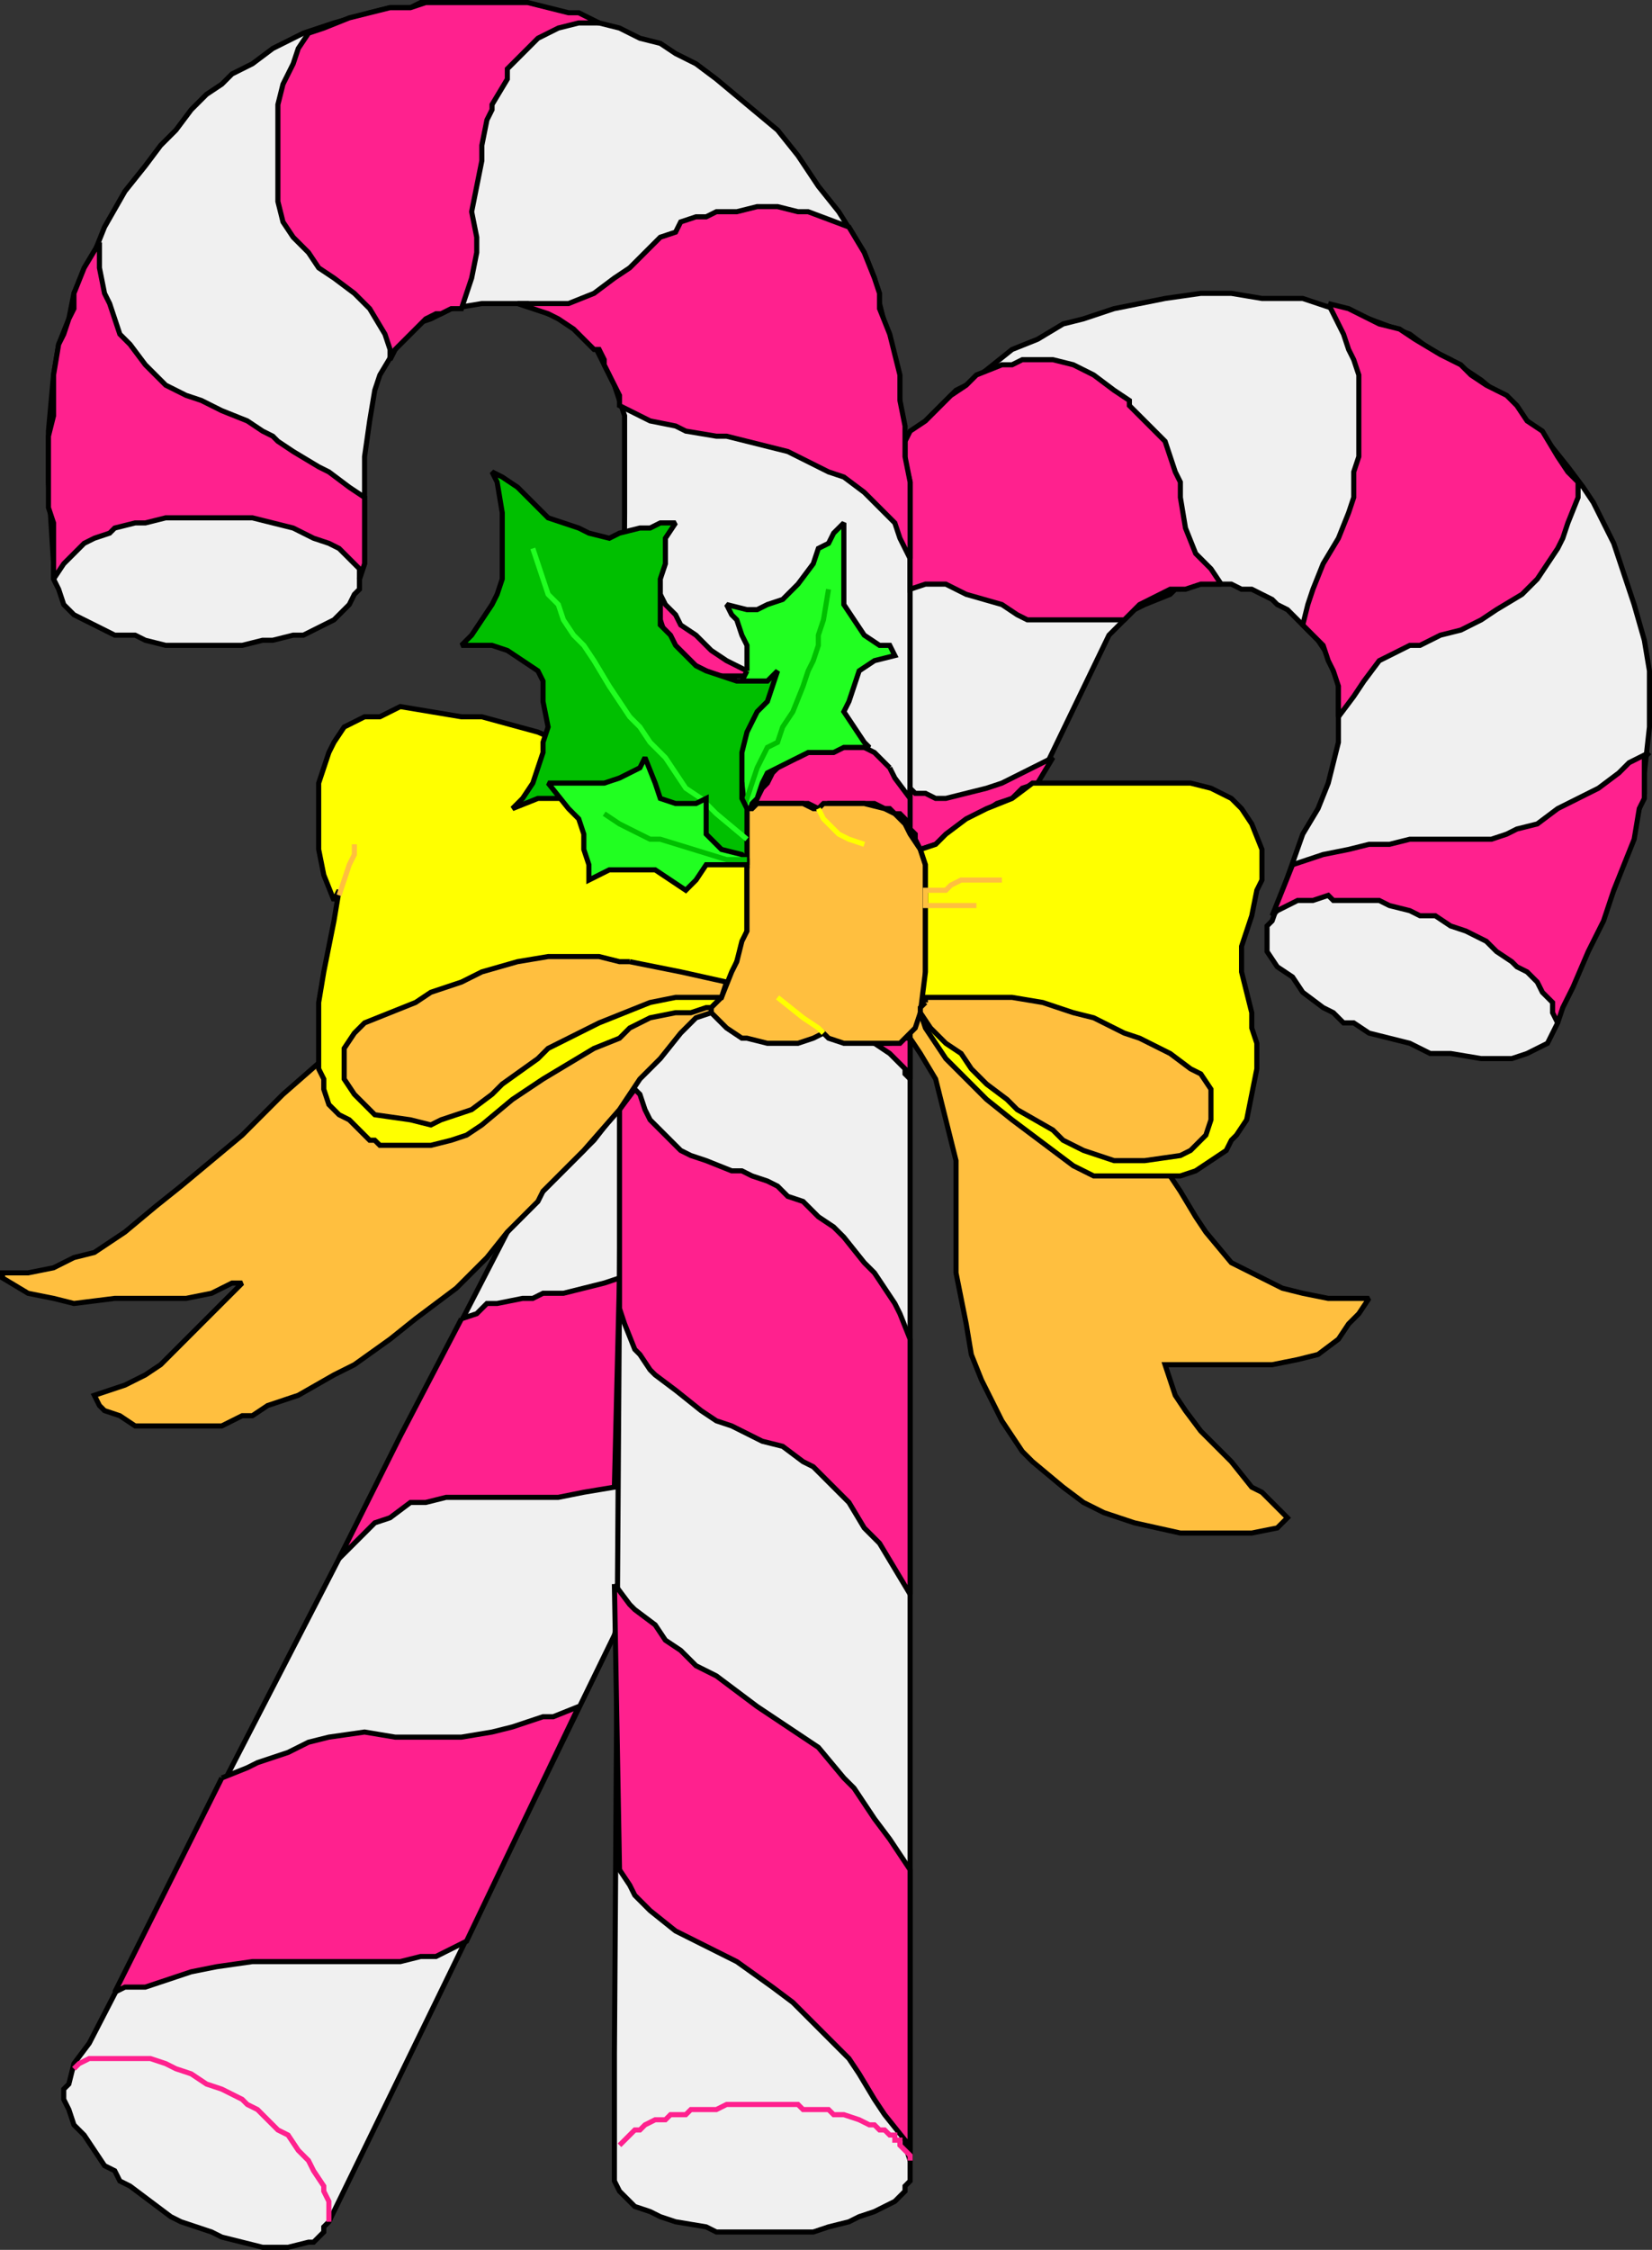 <svg xmlns="http://www.w3.org/2000/svg" width="324" height="441" version="1.2"><rect width="100%" height="100%" fill="#333333" stroke="none"/><g fill="none" fill-rule="evenodd" stroke="#000" stroke-miterlimit="2" font-family="'Sans Serif'" font-size="12.5" font-weight="400"><path fill="#f0f0f0" d="M123.5 309.5v-95l-7 9-4 4-3 3-5 5-5 6-82 159-3 4-1 4-1 1v2l1 2 1 3 2 2 2 3 2 3 2 1 1 2 2 1 4 3 4 3 2 1 3 1 3 1 2 1 4 1 4 1h5l4-1h1l2-2v-1l1-1 56-115 3-11" vector-effect="non-scaling-stroke"/><path fill="#f0f0f0" d="M10.5 110.5v3l1 2 1 3 2 2 2 1 2 1 2 1 2 1h4l2 1 4 1h15l4-1h2l4-1h2l2-1 2-1 2-1 2-2 1-1 1-2 1-1v-2l1-3v-21l1-7 1-6 1-3 3-5 4-5 3-1 4-2 6-1h9l4 2 4 1 3 3 1 1 1 1 2 4 1 2 1 2 1 3 1 3v19l-2 302v25l1 2 1 1 1 1 1 1 3 1 2 1 3 1 6 1 2 1h19l3-1 4-1 2-1 3-1 2-1 2-1 2-2v-1l1-1v-335l-1-4v-2l-1-8-1-5-1-5-1-5-1-4-1-5-2-5-5-8-4-5-4-6-4-5-6-5-6-5-4-3-2-1-2-1-3-2-4-1-4-2-4-1-8-2-9-2h-18l-2 1h-4l-4 1-7 2-6 2-6 3-4 3-2 1-2 1-2 2-3 2-3 3-3 4-3 3-3 4-4 5-4 7-2 5-4 8-1 5-2 5-1 6-1 11v10l1 16" vector-effect="non-scaling-stroke"/><path fill="#f0f0f0" d="m305.5 199.5 4-9 7-16 3-8 1-4 1-4 1-3v-4l1-9v-11l-1-6-2-7-2-6-1-3-1-3-2-4-2-4-2-3-3-4-4-5-3-3-4-4-6-5-6-4-4-2-4-3-8-3-7-2-6-2h-8l-6-1h-6l-7 1-5 1-5 1-3 1-3 1-4 1-5 3-5 2-5 4-4 3-2 1-2 2-2 2-2 2-2 2-2 2 1 11v71l23-8 2-7 14-29 2-2 2-2 1-1 2-1 5-2 1-1h1l3-1h7l2 1h2l2 1 2 1 1 1 2 1 2 2 2 2 1 1 1 1 2 3 1 3 1 2v12l-2 8-2 5-3 5-6 17-1 1v5l2 3 3 2 2 3 4 3 2 1 2 2h2l3 2 4 1 4 1 4 2h4l6 1h6l3-1 2-1 2-1 1-2 1-2v-1" vector-effect="non-scaling-stroke"/><path fill="#ff218e" d="m43.5 348.5 5-2 2-1 6-2 4-2 4-1 7-1 6 1h13l6-1 4-1 6-2h2l5-2-22 46-2 1-4 2h-3l-4 1h-29l-7 1-5 1-3 1-6 2h-4l-2 1 21-42m47-90-12 23-12 24 5-5 2-2 3-1 4-3h3l4-1h22l5-1 6-1 1-41-3 1-4 1-4 1h-4l-2 1h-2l-5 1h-2l-2 2-3 1m30 52 1 56 2 3 1 2 3 3 5 4 4 2 4 2 4 2 7 5 4 3 3 3 3 3 2 2 3 3 2 3 3 5 2 3 4 5v1l1 3v-57l-4-6-3-4-2-3-2-3-2-2-5-6-6-4-6-4-4-3-4-3-4-2-3-3-3-2-2-3-4-3-1-1-3-4" vector-effect="non-scaling-stroke"/><path fill="#ff218e" d="m124.5 213.5-3 4v39l1 3 2 5 1 1 2 3 1 1 4 3 5 4 3 2 3 1 4 2 2 1 4 1 4 3 2 1 2 2 2 2 3 3 3 5 3 3 3 5 3 5v-50l-2-5-1-2-2-3-2-3-2-2-4-5-2-2-3-2-3-3-3-1-2-2-2-1-3-1-2-1h-2l-5-2-3-1-2-1-1-1-2-2-2-2-1-1-1-2-1-3-1-1m50-9 3-1h1v8l-1-1v-1l-2-2-1-1-3-2h3m4-50 1 1h2l2 1h2l4-1 4-1 3-1 2-1 2-1 6-3-3 5-3 1-1 1-1 1-3 1-6 4-3 2-3 2-3 1-1-2v-1l-1-1v-8m-49-38 1 2 2 2 1 2 3 2 3 3 3 2 4 2v1h-6l-2-1-4-2-3-3-1-2-1-3v-5m45 34 1 2 3 4v6l-1-2-1-1h-1l-1-1h-1l-2-1h-9l-1 1h-1l-2-1h-10l-1 1 2-4 1-1 1-2 2-2 3-1 2-1h4l2-1h5l2 1 3 3m4-48v-8l-1-4v-4l1-2 3-2 2-2 1-1 2-2 3-2 2-2 5-2h2l2-1h6l4 1 2 1 2 1 4 3 3 2v1l1 1 2 2 1 1 2 2 1 1 1 3 1 3 1 2v3l1 6 2 5 3 3 2 3h-4l-3 1h-3l-2 1-2 1-2 1-1 1-2 2h-19l-2-1-3-2-7-2-2-1-2-1h-4l-3 1v-13m82-43 3 6 1 3 1 2 1 3v16l-1 3v5l-1 3-2 5-3 5-2 5-1 3-1 4 2 2 2 2 1 3 1 2 1 3v6l3-4 2-3 3-4 2-1 4-2h2l4-2 4-1 2-1 2-1 3-2 5-3 3-3 2-3 2-3 1-2 1-3 2-5v-3l-2-2-2-3-3-5-3-2-2-3-2-2-4-2-3-2-2-2-4-2-5-3-3-2-4-1-2-1-2-1-2-1-4-1m63 88-4 2-2 2-4 3-4 2-4 2-4 3-4 1-2 1-3 1h-16l-4 1h-4l-4 1-5 1-6 2-4 10 1-1 2-1 2-1h3l3-1 1 1h9l2 1 4 1 2 1h3l3 2 3 1 2 1 2 1 2 2 3 2 1 1 2 1 1 1 1 1 1 2 1 1 1 1v2l1 2 1-3 2-4 3-7 3-6 2-6 2-5 2-5 1-6 1-2v-8l1-1m-206-143h-4l-4 1-4 2-2 2-3 3-1 1v2l-3 5v1l-1 2-1 5v3l-1 5-1 5 1 5v3l-1 5-2 6h-2l-2 1h-1l-2 1-1 1-1 1-1 1-1 1-2 2-1 2v-2l-1-3-3-5-3-3-4-3-3-2-2-3-3-3-2-3-1-4v-19l1-4 2-4 1-3 2-3 3-1 5-2 4-1 4-1h4l3-1h20l4 1 4 1h2l4 2m-98 43-3 5-2 5v3l-1 2-1 3-1 2-1 6v8l-1 4v14l1 3v11l2-3 2-2 2-2 2-1 3-1 1-1 4-1h2l4-1h17l4 1 4 1 2 1 2 1 3 1 2 1 2 2 1 1 1 1v2l1-3v-13l-3-2-4-3-2-1-5-3-3-2-1-1-2-1-3-2-5-2-4-2-3-1-4-2-4-4-3-4-2-2-1-3-1-3-1-2-1-5v-5" vector-effect="non-scaling-stroke"/><path fill="#ff218e" d="M101.5 59.5h10l5-2 4-3 3-2 4-4 2-2 3-1 1-2 3-1h2l2-1h4l4-1h4l4 1h2l8 3 3 5 2 5 1 3v3l2 5 2 8v5l1 5v6l1 5v15l-2-4-1-3-4-4-2-2-4-3-3-1-4-2-4-2-4-1-4-1-4-1h-2l-6-1-2-1-5-1-2-1-4-2v-2l-1-2-1-2-1-2v-1l-1-2h-1l-1-1-3-3-3-2-2-1-6-2" vector-effect="non-scaling-stroke"/><path stroke="#ff218e" d="M64.5 435.5v-4l-1-2v-1l-2-3-1-2-2-2-2-3-2-1-1-1-3-3-2-1-1-1-4-2-3-1-3-2-3-1-2-1-3-1h-12l-2 1-1 1" vector-effect="non-scaling-stroke"/><path fill="#ffbf3f" d="m63.5 207.5-8 7-3 3-5 5-6 5-6 5-5 4-6 5-6 4-4 1-4 2-5 1h-5v1l5 3 5 1 4 1 8-1h14l5-1 4-2h2l-8 8-5 5-3 3-3 2-4 2-3 1-3 1 1 2 1 1 3 1 3 2h17l4-2h2l3-2 6-2 7-4 4-2 7-5 5-4 4-3 4-3 6-6 4-5 6-6 1-2 6-6 2-2 7-8 4-6 4-4 4-5 3-3 3-1 1-4-77 13m115-5v1l2 3 3 5 1 4 1 4 2 8v22l1 5 1 5 1 6 2 5 4 8 4 6 2 2 6 5 4 3 4 2 6 2 9 2h14l5-1 1-1 1-1-5-5-2-1-4-5-2-2-4-4-3-4-2-3-1-3-1-3h21l5-1 4-1 4-3 2-3 1-1 1-1 2-3h-8l-5-1-4-1-6-3-4-2-5-6-2-3-3-5-2-3-50-34-1 6" vector-effect="non-scaling-stroke"/><path fill="#ff0" d="m146.5 161.5-41-18-11-3h-4l-6-1-6-1-4 2h-3l-4 2-2 3-1 2-2 6v13l1 5 2 5 1-2-1 6-1 5-1 5-1 6v13l1 2v2l1 3 2 2 2 1 2 2 1 1 1 1h1l1 1h10l4-1 3-1 3-2 6-5 6-4 5-3 5-3 5-2 2-2 4-2 5-1h3l3-1h1l2-2 1-2 2-5 1-3 1-3v-21" vector-effect="non-scaling-stroke"/><path fill="#21ff21" d="M146.5 131.5v-5l-1-2-1-3-1-1-1-2 4 1h2l2-1 3-1 3-3 3-4 1-3 2-1 1-2 2-2v16l2 3 2 3 3 2h2l1 2-4 1-3 2-1 3-1 3-1 2 2 3 2 3 1 1h-5l-2 1h-5l-4 2-2 1-2 1-1 2-1 3-1 1-1 3v2l-1-9-2-5v-2l-1-3-4-4 6-4 2-4" vector-effect="non-scaling-stroke"/><path fill="#ffbf3f" d="M146.5 159.5v23l-1 2-1 4-1 2-2 5-1 1-1 1v1l1 1 2 2 3 2h1l4 1h6l3-1 2-1 1 1 3 1h11l2-2 1-1 1-3 1-5v-24l-1-3-2-3-1-2-2-2-2-1-4-1h-8l-1 1h-1l-2-1h-9l-1 1h-1v1" vector-effect="non-scaling-stroke"/><path fill="#ff0" d="m180.5 166.5 3-1 2-2 4-3 4-2 5-2 4-3h31l4 1 4 2 2 2 2 3 2 5v6l-1 2-1 5-2 6v5l1 4 1 4v3l1 3v5l-1 5-1 5-2 3-1 1-1 2-3 2-3 2-3 1h-17l-2-1-2-1-4-3-4-3-4-3-5-4-4-4-4-4-2-3-2-3-1-3 1-8v-21l-1-3" vector-effect="non-scaling-stroke"/><path fill="#ffbf3f" d="M181.5 196.5v-1h17l6 1 6 2 4 1 6 3 3 1 6 3 4 3 2 1 2 3v6l-1 3-1 1-2 2-2 1-7 1h-6l-3-1-3-1-4-2-2-2-7-4-2-2-4-3-3-3-2-3-3-2-1-1-2-2-2-3v-1l1-1m-58-8h-2l-4-1h-10l-6 1-7 2-4 2-6 2-3 2-5 2-5 2-2 2-2 3v6l2 3 1 1 2 2 1 1 7 1 4 1 2-1 3-1 3-1 4-3 2-2 7-5 2-2 4-2 6-3 5-2 5-2 5-1h9l1-3-9-2-10-2" vector-effect="non-scaling-stroke"/><path stroke="#ffbf3f" d="M69.5 165.5v2l-1 2-1 3-1 3m130-3h-8l-2 1-1 1h-4v3h10" vector-effect="non-scaling-stroke"/><path stroke="#00bf00" d="m162.5 115.5-1 6-1 3v2l-1 3-1 2-1 3-2 5-2 3-1 3-2 1-2 4-3 9" vector-effect="non-scaling-stroke"/><path stroke="#ff0" d="m160.5 158.5 1 2 1 1 2 2 2 1 3 1m-17 30 5 4 3 2 1 1" vector-effect="non-scaling-stroke"/><path fill="#00bf00" d="M111.5 156.5h-6l-5 2 2-2 2-3 1-3 1-3v-2l1-3-1-5v-4l-1-2-3-2-3-2-3-1h-6l2-2 2-3 2-3 1-2 1-3v-13l-1-6-1-2 2 1 3 2 2 2 2 2 2 2 3 1 3 1 2 1 4 1 2-1 4-1h2l2-1h3l-2 3v5l-1 3v9l2 2 1 2 4 4 2 1 6 2h6l2-2-1 3-1 3-2 2-2 4-1 4v9l1 2v11l-5-2-2-2-3-3h-3l-4 1-4 5-4-7-4-3-2-1-4-1" vector-effect="non-scaling-stroke"/><path stroke="#21ff21" d="m104.5 107.5 2 6 1 3 2 2 1 3 2 3 2 2 2 3 3 5 2 3 2 3 2 2 2 3 3 3 2 3 2 3 3 2 3 3 6 5" vector-effect="non-scaling-stroke"/><path fill="#21ff21" d="M146.5 169.5v-1l-1-1-4-1-1-1-2-2v-7l-2 1h-4l-3-1-1-3-2-5-1 2-4 2-3 1h-11l4 5 2 2 1 3v3l1 3v3l2-1 2-1h9l3 2 3 2 2-2 2-3h8" vector-effect="non-scaling-stroke"/><path stroke="#00bf00" d="m118.5 159.5 3 2 2 1 2 1 2 1h2l13 4h4" vector-effect="non-scaling-stroke"/><path stroke="#ff218e" d="M178.5 423.5v-1l-1-1-1-1v-1h-1v-1h-1l-1-1h-1l-1-1h-1l-2-1-3-1h-2l-1-1h-5l-1-1h-14l-2 1h-5l-1 1h-3l-1 1h-2l-2 1-1 1h-1l-1 1-1 1-1 1" vector-effect="non-scaling-stroke"/></g></svg>
